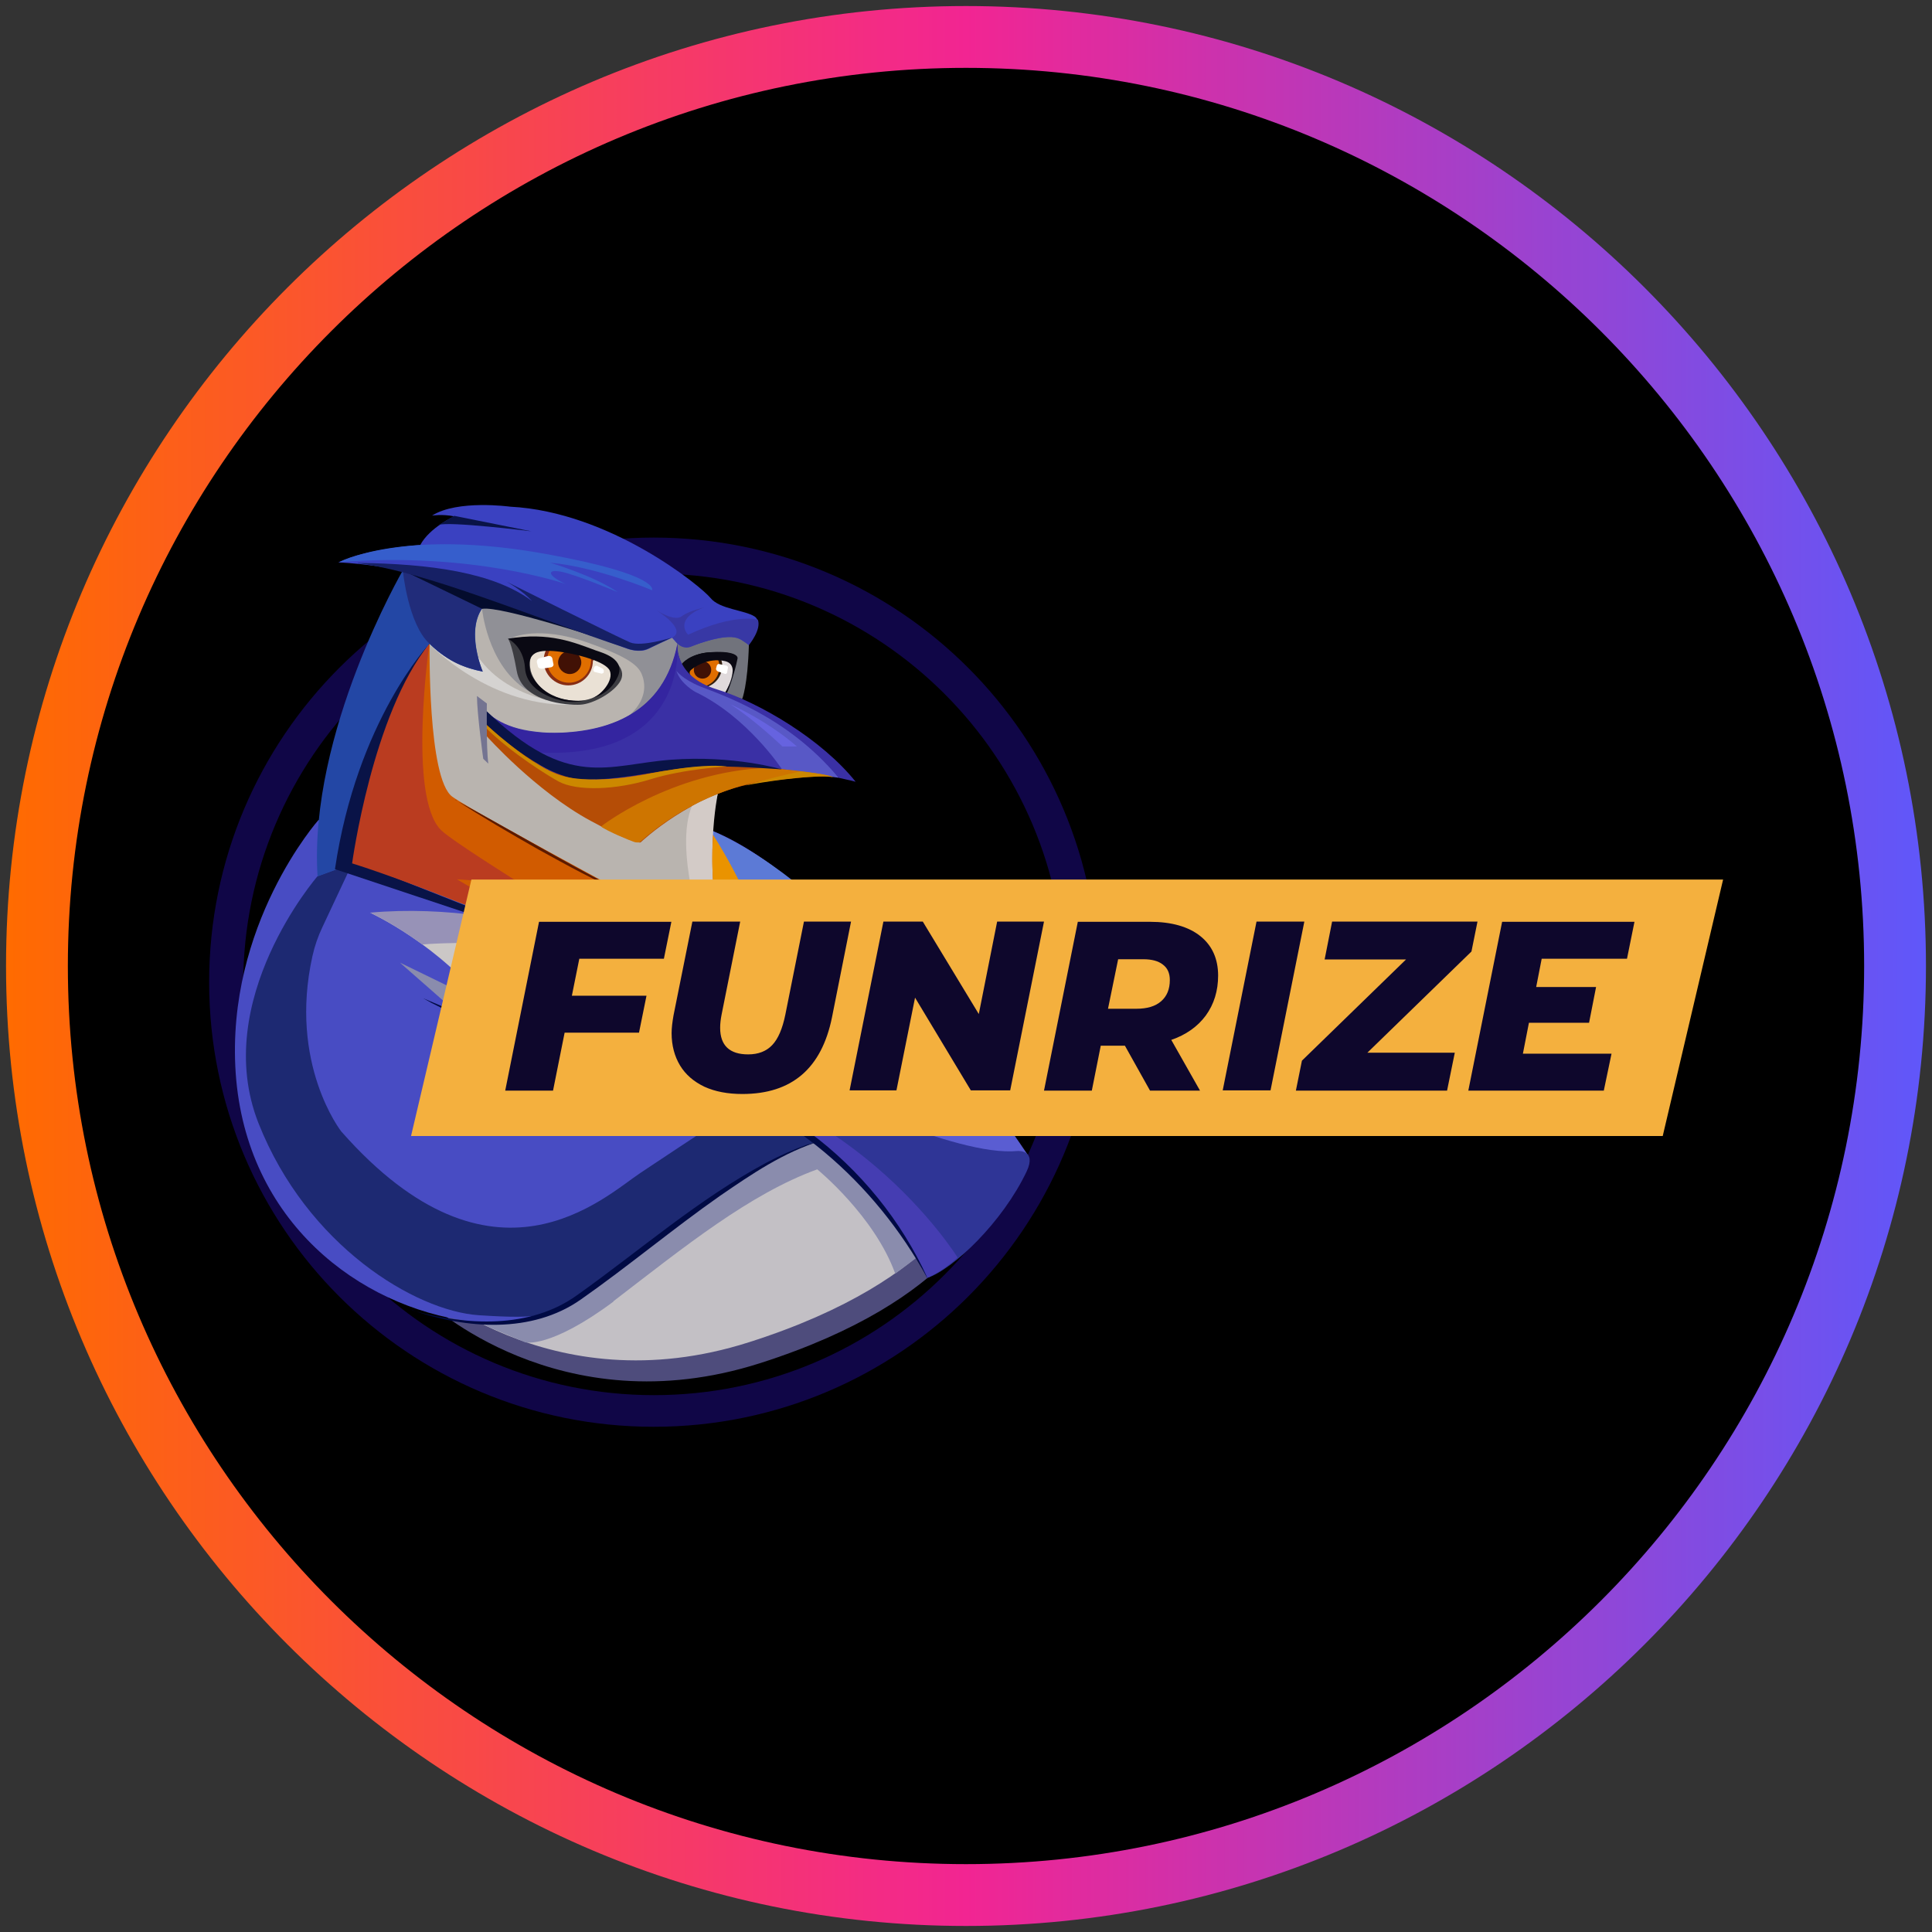<?xml version="1.0" encoding="utf-8"?>
<svg xmlns="http://www.w3.org/2000/svg" height="80" viewBox="0 0 80 80" width="80">
  <rect x="0" y="0" width="80" height="80" fill="#333333" stroke="none"/>
  <defs>
    <style>
      .cls-1 {
        fill: #d15b00;
      }

      .cls-1, .cls-2, .cls-3, .cls-4, .cls-5, .cls-6, .cls-7, .cls-8, .cls-9, .cls-10, .cls-11, .cls-12, .cls-13, .cls-14, .cls-15, .cls-16, .cls-17, .cls-18, .cls-19, .cls-20, .cls-21, .cls-22, .cls-23, .cls-24, .cls-25, .cls-26, .cls-27, .cls-28, .cls-29, .cls-30, .cls-31, .cls-32, .cls-33, .cls-34, .cls-35, .cls-36, .cls-37, .cls-38, .cls-39, .cls-40, .cls-41, .cls-42, .cls-43, .cls-44, .cls-45, .cls-46, .cls-47, .cls-48, .cls-49, .cls-50, .cls-51, .cls-52, .cls-53 {
        stroke-width: 0px;
      }

      .cls-2 {
        fill: #5a5dd2;
      }

      .cls-3 {
        fill: #5c66d6;
      }

      .cls-4 {
        fill: #e0dadc;
      }

      .cls-5 {
        fill: #091347;
      }

      .cls-6 {
        fill: #040c2d;
      }

      .cls-7 {
        fill: #3c3c41;
      }

      .cls-8 {
        fill: #ba3c20;
      }

      .cls-9 {
        fill: #453db2;
      }

      .cls-10 {
        fill: #5c7ad6;
      }

      .cls-11 {
        fill: #909096;
      }

      .cls-12 {
        fill: #100647;
      }

      .cls-13 {
        fill: #3425a0;
      }

      .cls-14 {
        fill: url(#linear-gradient);
      }

      .cls-15 {
        fill: #5043ad;
      }

      .cls-16 {
        fill: #2f3596;
      }

      .cls-17 {
        fill: #5b1a00;
      }

      .cls-18 {
        fill: #c3c0c5;
      }

      .cls-19 {
        fill: #484cc3;
      }

      .cls-20 {
        fill: #321e0d;
      }

      .cls-21 {
        fill: #eae1d5;
      }

      .cls-22 {
        fill: #000;
      }

      .cls-23 {
        fill: #365ecc;
      }

      .cls-24 {
        fill: #0e072c;
      }

      .cls-25 {
        fill: #162065;
      }

      .cls-26 {
        fill: #3838a5;
      }

      .cls-27 {
        fill: #cbc7c6;
      }

      .cls-28 {
        fill: #d3cbc7;
      }

      .cls-29 {
        fill: #747491;
      }

      .cls-30 {
        fill: #212c7a;
      }

      .cls-31 {
        fill: #ce7500;
      }

      .cls-32 {
        fill: #882d13;
      }

      .cls-33 {
        fill: #3a30a5;
      }

      .cls-34 {
        fill: #411105;
      }

      .cls-35 {
        fill: #ea9300;
      }

      .cls-36 {
        fill: #b9b4af;
      }

      .cls-37 {
        fill: #000a44;
      }

      .cls-38 {
        fill: #b54d06;
      }

      .cls-39 {
        fill: #4e4c7c;
      }

      .cls-40 {
        fill: #6663e0;
      }

      .cls-41 {
        fill: #c80;
      }

      .cls-42 {
        fill: #e06e00;
      }

      .cls-43 {
        fill: #f4b03e;
      }

      .cls-44 {
        fill: #5858c6;
      }

      .cls-45 {
        fill: #d5d3d1;
      }

      .cls-46 {
        fill: #0a0913;
      }

      .cls-47 {
        fill: #9792b7;
      }

      .cls-48 {
        fill: #71737c;
      }

      .cls-49 {
        fill: #2347a5;
      }

      .cls-50 {
        fill: #fff;
      }

      .cls-51 {
        fill: #3a41c1;
      }

      .cls-52 {
        fill: #8a8cad;
      }

      .cls-53 {
        fill: #1d2972;
      }
    </style>
    <linearGradient gradientUnits="userSpaceOnUse" id="linear-gradient" x1=".25" x2="79.75" y1="40" y2="40">
      <stop offset="0" stop-color="#ff6b00"/>
      <stop offset=".5" stop-color="#f22592"/>
      <stop offset="1" stop-color="#5f57fa"/>
    </linearGradient>
  </defs>
  <g data-name="circle frame" id="circle_frame">
    <g>
      <circle class="cls-22" cx="40" cy="40" r="38.47"/>
      <path class="cls-14" d="M40,79.75C18.08,79.75.25,61.92.25,40S18.08.25,40,.25s39.75,17.83,39.75,39.75-17.83,39.75-39.75,39.75ZM40,2.81C19.49,2.81,2.81,19.49,2.81,40s16.68,37.19,37.19,37.19,37.19-16.68,37.19-37.19S60.51,2.81,40,2.81Z" data-name="casino com" id="casino_com"/>
    </g>
  </g>
  <g id="funrize">
    <g>
      <path class="cls-12" d="M27.07,59.08c10.17,0,18.41-8.24,18.41-18.41s-8.24-18.41-18.41-18.41-18.41,8.24-18.41,18.41,8.24,18.41,18.41,18.41Z"/>
      <path class="cls-22" d="M27.08,57.77c9.39,0,17.01-7.61,17.01-17.01s-7.61-17.01-17.01-17.01-17.01,7.61-17.01,17.01,7.61,17.01,17.01,17.01Z"/>
      <path class="cls-39" d="M17.68,53.88s5.47,5.22,13.78,2.57c8.3-2.65,9.41-6.67,9.41-6.67l-5.56-4.45-17.63,8.55Z"/>
      <path class="cls-18" d="M17.23,53.01s5.47,5.22,13.78,2.57c8.3-2.64,9.41-6.67,9.41-6.67l-5.56-4.45-17.63,8.55Z"/>
      <path class="cls-52" d="M25.39,53.89c2.97-2.28,5.65-4.45,8.45-5.47,0,0,2.37,1.93,3.23,4.32l1.07-.8s.67-5.47-4.69-5.3c-5.36.17-13.75,7.29-13.75,7.29l-.21.61c.54.37,1.32.64,2.25,1.04,0,.01,1.04.27,3.67-1.69Z"/>
      <path class="cls-19" d="M13.19,33.95s-3.85,4.34-3.43,10.49c.43,6.16,5.13,9.67,9.67,10.27,0,0,2.69.34,4.42-.92,2.22-1.59,6.36-5.33,9.61-6.44l-8.99-9.5-11.29-3.9Z"/>
      <path class="cls-27" d="M15.32,37.79s2.94,1.34,4.91,3.97l-3.23-1.62s1.51.94,1.91,1.88c0,0,3.48,2.69,4.37,2.69l3.09-.48,10.78-1.14-3.38-5.03-3.54-2.05,1.56,5.59-9.12-3.48-.68.43s-4.59-.88-6.65-.74Z"/>
      <path class="cls-2" d="M26.27,44.21s4.93-.2,8.65,3.83c3.73,4.02,3.54,4.85,3.54,4.85,0,0,2.74-1.45,4.11-5.05,0,0-7.38-11.19-13.15-13.47l1.05,2.12s4.15,2.13,6.03,6.54c0,.01-5.8-1.52-10.22,1.18Z"/>
      <path class="cls-53" d="M31.28,45.43s-2.7,1.76-4.75,3.13c-1.51,1-6.11,5.43-12.4-1.71,0,0-2.19-2.79-1.19-7.27.09-.41.23-.81.41-1.19l1.24-2.64-1.44.53s-4.45,5.13-2.45,10.22c2.01,5.09,6.5,7.78,9.12,7.96,2.62.17,3.09.04,4.28-.85,1.19-.9,7.12-5.73,9.9-6.37,0,0-1.08-1.08-2.72-1.81Z"/>
      <path class="cls-52" d="M16.56,39.86l9.12,4.44-2.39.38c-.68-.11-3.14-1.66-4.34-2.72l-2.39-2.1Z"/>
      <path class="cls-47" d="M27.63,40.15s-6-2.92-12.3-2.36c.7.34,1.45.8,2.16,1.32,0-.01,5.12-.44,10.14,1.04Z"/>
      <path class="cls-36" d="M19.69,24.74c-.04.17-.34,2.09-.34,2.09l-1.88-.51s-2.22,6.33,2.18,8.39c4.39,2.06,10.74,4.96,10.61,4.75s-.85-3.51-.85-4.62.47-2.53.47-2.53c0,0-1.28-3.56-1.49-3.64-.21-.09-1.96-1.37-1.96-1.37l-6.73-2.56Z"/>
      <path class="cls-1" d="M22.38,38.42l1.45.88s-8.59-3.51-9.24-3.54c0,0,.71-5.96,3.2-9.1,0,0-.09,5.59.94,6.33,1.02.74,11.18,6.16,11.18,6.16,0,0-.8-3.73-.48-4.78,0,0,2.56,4.21,3.38,8.23h-.54"/>
      <path class="cls-15" d="M28.65,44.15s4.62-1.59,9.64,0c0,0-.14-.6-1.78-1.09-1.64-.5-6.8-1.01-10.22,1.15l2.36-.06Z"/>
      <path class="cls-16" d="M26.27,44.21s.85-.68,4.37.09c3.51.77,8.86,3.61,11.5,3.36,0,0,.8-.06.37.85-1,2.1-3.03,4.04-4.12,4.41,0,0-2.92-7.52-12.12-8.7Z"/>
      <path class="cls-9" d="M26.36,44.21s8.28.58,12.02,8.7c0,0,.55-.18,1.27-.84.01,0-4.61-7.41-13.28-7.86Z"/>
      <path class="cls-10" d="M30.47,36.5s3.83.68,9.13,7.42c0,0-4.66-7.15-10.17-9.54l1.04,2.12Z"/>
      <path class="cls-48" d="M30.73,28.95s.23-.54.28-2.25c0,0-.27-.8-.9-.63-.63.17-2.1.53-2.1.53,0,.28.09.61.21.91,0,0,.4-.47,1.19-.5.8-.03,1.05.09,1.07.18.01.1-.41,1.54-.41,1.54l.65.21Z"/>
      <path class="cls-4" d="M28.44,27.85s.18.4,1.15.74l.43.13s.3-.46.33-1.08c0,0,.03-.33-.61-.33-.48.01-1.07.26-1.29.54Z"/>
      <path class="cls-20" d="M29.9,27.58c0,.5-.4.9-.88.9h-.03c-.46-.01-.82-.37-.85-.84l1.55-.43.13-.03c.04.11.09.26.09.4Z"/>
      <path class="cls-42" d="M29.79,27.61c0,.46-.36.82-.81.84h-.03c-.46,0-.82-.37-.84-.84l1.55-.43c.09.13.13.27.13.43Z"/>
      <path class="cls-34" d="M29.09,28.1c.2,0,.36-.16.36-.36s-.16-.36-.36-.36-.36.16-.36.36.16.36.36.36Z"/>
      <path class="cls-46" d="M28.22,27.51s.28-.43,1.17-.5c.88-.07,1.18.11,1.15.26-.13.65-.41,1.42-.47,1.48l-.07-.03s.74-1.15.04-1.34c-.7-.18-1.38.28-1.46.4,0,0-.06.07.01.18.03.06.14.18.17.21-.01,0-.4-.24-.54-.67Z"/>
      <path class="cls-11" d="M19.96,25.21s.21,2.22,1.73,3.28c.8.55,1.86.58,1.86.58,0,0-1.86-.2-2.05-1.96,0,0,0-.47-.28-.71,0,0,1.07-.51,3.09.2,2.02.71,2.2,1.08,2.32,1.48.27,1.02-.73,1.66-.73,1.66l1.14-.75s.77-.94.97-1.75c.2-.81-.24-.94-.24-.94,0,0-6.91-2.32-7.74-1.28l-.07.18Z"/>
      <path class="cls-38" d="M20.15,30.48s2.03,2.28,4.31,3.51c2.02,1.09,2.08.88,2.08.88,0,0,2.15-2.05,4.85-2.46,2.5-.37,3.17-.24,3.17-.24,0,0-3.63-.9-6.71-.36-3.09.54-4.45.54-5.56-.17-1.11-.71-2.16-1.66-2.16-1.66l.03.5Z"/>
      <path class="cls-45" d="M17.73,26.62s2.59,2.79,6.23,2.55c0,0-2.62-.01-4.02-1.78-1.85-2.32-2.2-.77-2.2-.77Z"/>
      <path class="cls-49" d="M16.68,23.62s-3.91,6.73-3.53,12.67l1.44-.53s.64-5.76,3.2-9.1c0,0,.8.9,2.2,1.15,0,0-.92-2.15.37-3,0,0-1.93-.98-3.68-1.19Z"/>
      <path class="cls-30" d="M16.68,23.62s.21,2.22,1.11,3.04c.85.8,1.44.98,2.2,1.15,0,0-.71-1.62-.03-2.62l-1.69-1.15-1.59-.43Z"/>
      <path class="cls-51" d="M14.02,23.29s2.42.07,4.71.92l7.27,2.66s.48.18.85,0c.33-.17.98-.46.98-.46,0,0,.38.5.73.37.34-.13,1.55-.54,1.95-.37.4.17.48.3.48.3,0,0,.67-.9.26-1.18-.41-.27-1.45-.3-1.83-.77-.38-.47-4.15-3.57-8.3-3.78,0,0-2.18-.3-3.23.37,0,0,.41-.07.92.03,0,0-1.02.46-1.41,1.19.01-.01-2.28.16-3.37.71Z"/>
      <path class="cls-7" d="M21.03,26.45s.14.07.37,1.35c.23,1.27,2.08,1.41,2.63,1.38.55-.03,1.45-.54,1.68-1.02.23-.5-.33-.95-1.01-1.19-.68-.24-2.26-.77-3.67-.51Z"/>
      <path class="cls-21" d="M21.97,27.74s-.14-.58.21-.75,2.09.07,2.69.38c.58.31.54.65.31.98-.23.33-.67.84-1.83.61-1.17-.23-1.39-1.22-1.38-1.22Z"/>
      <path class="cls-32" d="M24.55,27.36c0,.57-.46,1.02-1.02,1.02s-1.02-.46-1.02-1.02c0-.26.1-.5.26-.68l.16.04,1.51.36.1.03c.01.09.03.17.03.26Z"/>
      <path class="cls-42" d="M24.47,27.36c0,.5-.41.91-.91.91s-.91-.41-.91-.91c0-.24.1-.47.26-.64l1.51.36c.04.1.06.18.06.28Z"/>
      <path class="cls-34" d="M23.59,27.91c.27,0,.48-.22.48-.48s-.22-.48-.48-.48-.48.22-.48.48.22.48.48.48Z"/>
      <path class="cls-46" d="M21.03,26.45s.65.28.71,1.22c.07,1,1.32,1.31,1.66,1.37.41.07.82-.03.82-.03,0,0-1.49.21-2.19-1.01-.11-.21-.24-.74.13-.95.44-.26,1.72.07,1.72.07,0,0,1.19.26,1.37.65.17.41-.36,1-.68,1.12,0,0,.68-.14,1.01-.87.33-.73-.6-.98-.92-1.09-.85-.31-1.91-.78-3.63-.48Z"/>
      <path class="cls-23" d="M14.02,23.29s2.66-1.45,8.7-.33c4.64.85,4.28,1.48,4.28,1.48,0,0-2.3-.97-4.22-1.14,0,0,1.82.54,2.8,1.22,0,0-1.76-.74-2.36-.85-.6-.11-.54.17.2.51-.01,0-3.88-1.35-9.4-.9Z"/>
      <path class="cls-28" d="M29.12,38.73s-1.21-3.58-.47-5.35c.31-.18.67-.34,1.07-.5,0,0-.61,2.86.18,6.27l-.78-.43Z"/>
      <path class="cls-33" d="M20.12,29.42s.46.63,1.79.84c1.45.23,3.33.06,4.64-.97,1.31-1.02,1.51-2.66,1.51-2.66,0,0-.2,1.35,1.61,1.91,1.79.55,4.37,2.09,5.76,3.83,0,0-3.34-.91-7.14-.58-1.49.13-4.08,1.09-5.92-.1-1.21-.78-2.23-1.72-2.23-1.72v-.54Z"/>
      <path class="cls-3" d="M33.91,47.28s-3.7-2.82-8.79-2.08l-1.83-.53,3-.48s3.83.23,7.62,3.09Z"/>
      <path class="cls-5" d="M17.78,26.66s-3,3.17-3.91,9.33c0,0,7.22,2.4,9.95,3.31l-9.16-3.63s.63-5.39,3.11-9.02Z"/>
      <path class="cls-13" d="M28.05,26.65s.48,4.81-5.72,4.51c-.94-.54-1.29-.88-2.23-1.73,0,0,.75.92,2.67.92,2.43,0,4.72-.81,5.28-3.7Z"/>
      <path class="cls-44" d="M34.69,32.2l-2.32-.36s-1.42-2.16-3.58-3.19c0,0-.61-.33-.78-.87,0,0,.24.34,1,.65.77.31,3.58,1.21,5.69,3.75Z"/>
      <path class="cls-40" d="M30.24,29.16s1.52.67,2.76,1.75h-.6s-1.12-1.08-2.16-1.75Z"/>
      <path class="cls-31" d="M24.89,34.22s2.87-2.25,6.88-2.43c0,0,2.32.2,2.7.38,0,0-4.19-.65-7.98,2.7,0,0-.09.04-.24-.01s-1.11-.44-1.37-.64Z"/>
      <path class="cls-41" d="M30.88,32.52s1.85-.36,3.27-.37l.38.03c-.48-.14-.87-.17-1.38-.24,0,0-1.42.31-2.28.58Z"/>
      <path class="cls-8" d="M17.78,26.66s-.91,6.33.48,7.71c.43.43,3.3,2.22,3.3,2.22l-2.64-.18s4.41,2.57,4.76,2.8c0,0-6.34-2.6-9.1-3.46,0,.01.84-6.21,3.2-9.09Z"/>
      <path class="cls-5" d="M20.12,29.99s2.26,2.19,3.94,2.28c1.68.09,3.87-.55,5.36-.54,1.49.01,2.96.13,2.96.13,0,0-1.99-.6-4.61-.4-2.62.2-4.22,1.27-7.64-2.03v.57Z"/>
      <path class="cls-41" d="M20.12,29.99s1.64,1.54,2.89,2.05c1.25.51,3.65.04,3.65.04,0,0,2.3-.5,3.44-.34,0,0-1.75.09-3.17.53-1.42.44-3.04.5-3.8.09-.38-.21-1.89-1.12-3.01-2.22v-.14Z"/>
      <path class="cls-29" d="M19.75,28.82l.41.31s-.03,1.82.06,2.49l-.21-.2s-.26-1.88-.26-2.6Z"/>
      <path class="cls-6" d="M19.96,25.21l-3.28-1.59s6.14,1.82,8.42,2.9c0,0-4.35-1.44-5.13-1.31Z"/>
      <path class="cls-5" d="M18.81,21.36l3.19.64s-3.47-.43-3.84-.26c.17-.1.47-.28.65-.38Z"/>
      <path class="cls-25" d="M14.81,23.32c2.92.38,6.95,2.13,11.18,3.54,0,0,.46.18.85,0,.6-.28.98-.46.98-.46,0,0-1.25.4-1.73.2-.48-.2-5.13-2.52-5.13-2.52,0,0,.64.34,1.07.81-1.58-1.19-4.25-1.55-7.21-1.58Z"/>
      <path class="cls-50" d="M22.82,27.63l-.38.06c-.1,0-.16-.04-.17-.11l-.04-.16c-.01-.07.03-.14.1-.16l.38-.1c.07-.01.14.03.16.1l.04.21c.03.07-.01.14-.09.16Z"/>
      <path class="cls-50" d="M24.7,27.56l.26.13s.06.06.04.1v.06s-.07.06-.11.04l-.28-.07s-.06-.06-.04-.1l.04-.11s.07-.06.1-.04Z"/>
      <path class="cls-26" d="M27.21,25.29s1.25.77.63,1.11c0,0,.38.5.73.37.36-.13,1.17-.37,1.17-.37,0,0-1.14.31-1.37-.31-.23-.63.8-.94.8-.94,0,0-.65.14-.94.37-.3.23-1.01-.23-1.01-.23Z"/>
      <path class="cls-26" d="M29.02,26.62s1.27-.47,1.73-.09l.26.18s.53-.64.37-1.05c0,0-.94-.28-2.86.61l-.57.26s.23.38.63.26"/>
      <path class="cls-37" d="M38.39,52.91c-2.16-3.94-5.8-7.18-10.21-8.32-.46-.13-.97-.24-1.42-.31l-.48-.09c5.28.28,9.97,4,12.12,8.72Z"/>
      <path class="cls-37" d="M17.07,54.26c2.23.63,4.88.78,6.84-.64,2.6-1.85,5.02-3.98,7.85-5.49.51-.27,1.09-.53,1.65-.73l.58-.16c-1.54.47-2.87,1.38-4.18,2.28-1.89,1.32-3.87,2.97-5.76,4.29-2.02,1.42-4.75,1.22-6.98.44Z"/>
      <path class="cls-37" d="M23.37,44.73c-.43-.09-.94-.27-1.31-.47-.67-.37-1.41-.94-2.13-1.45-.33-.24-.73-.53-1.02-.77l-.7-.34c-.23-.11-.46-.23-.68-.36.24.1.47.2.71.3l.65.27.06.06c.61.44,1.48,1.07,2.1,1.48.73.46,1.42.97,2.23,1.24l.09.04Z"/>
      <path class="cls-17" d="M18.85,33.12c2.16,1.18,4.44,2.52,6.61,3.65l.46.23c-1.25-.5-2.43-1.17-3.6-1.81-1.18-.67-2.35-1.35-3.47-2.08Z"/>
      <path class="cls-50" d="M30.01,27.9l-.27-.09c-.07-.03-.1-.09-.09-.13l.03-.11c.01-.06.07-.09.11-.07l.28.06c.06.01.09.07.07.11l-.03.16c0,.06-.06.09-.11.07Z"/>
      <path class="cls-35" d="M32.82,42.6s-.88-4.22-3.28-8.01c0,0-.43,3.38,1.35,7.38l1.39.61h.54Z"/>
      <path class="cls-43" d="M19.52,36.42h51.83l-2.5,10.62H17.02l2.5-10.62Z"/>
      <path class="cls-24" d="M23.99,39.69l-.31,1.54h3.09l-.31,1.53h-3.08l-.48,2.4h-1.98l1.4-6.99h5.48l-.31,1.53h-3.5Z"/>
      <path class="cls-24" d="M30.74,45.3c-.61,0-1.13-.1-1.57-.3-.44-.21-.78-.5-1.01-.88-.23-.38-.35-.83-.35-1.34,0-.21.03-.46.08-.74l.78-3.88h1.98l-.77,3.85c-.04.2-.06.38-.06.55,0,.73.39,1.1,1.16,1.1.42,0,.75-.13.99-.38.25-.26.43-.68.55-1.27l.77-3.85h1.95l-.79,3.97c-.43,2.11-1.66,3.17-3.71,3.17Z"/>
      <path class="cls-24" d="M43.23,38.16l-1.4,6.99h-1.63l-2.31-3.84-.77,3.84h-1.94l1.4-6.99h1.63l2.32,3.83.76-3.83h1.94Z"/>
      <path class="cls-24" d="M50.44,40.39c0,.64-.17,1.19-.51,1.66-.34.46-.82.8-1.43,1.01l1.19,2.1h-2.07l-1.04-1.86h-1l-.37,1.86h-1.98l1.4-6.99h2.99c.89,0,1.59.2,2.08.59.49.39.74.94.74,1.64ZM48.44,40.58c0-.29-.1-.5-.29-.64-.19-.15-.46-.22-.81-.22h-1.04l-.42,2.05h1.18c.44,0,.78-.1,1.02-.31s.36-.5.36-.88Z"/>
      <path class="cls-24" d="M52.03,38.16h1.98l-1.4,6.99h-1.98l1.4-6.99Z"/>
      <path class="cls-24" d="M60.93,39.4l-4.31,4.19h3.62l-.32,1.57h-6.26l.25-1.24,4.31-4.19h-3.37l.31-1.57h6.02l-.25,1.24Z"/>
      <path class="cls-24" d="M63.84,39.69l-.23,1.18h2.48l-.29,1.48h-2.49l-.25,1.28h3.67l-.32,1.53h-5.61l1.4-6.99h5.48l-.31,1.53h-3.53Z"/>
    </g>
  </g>
</svg>